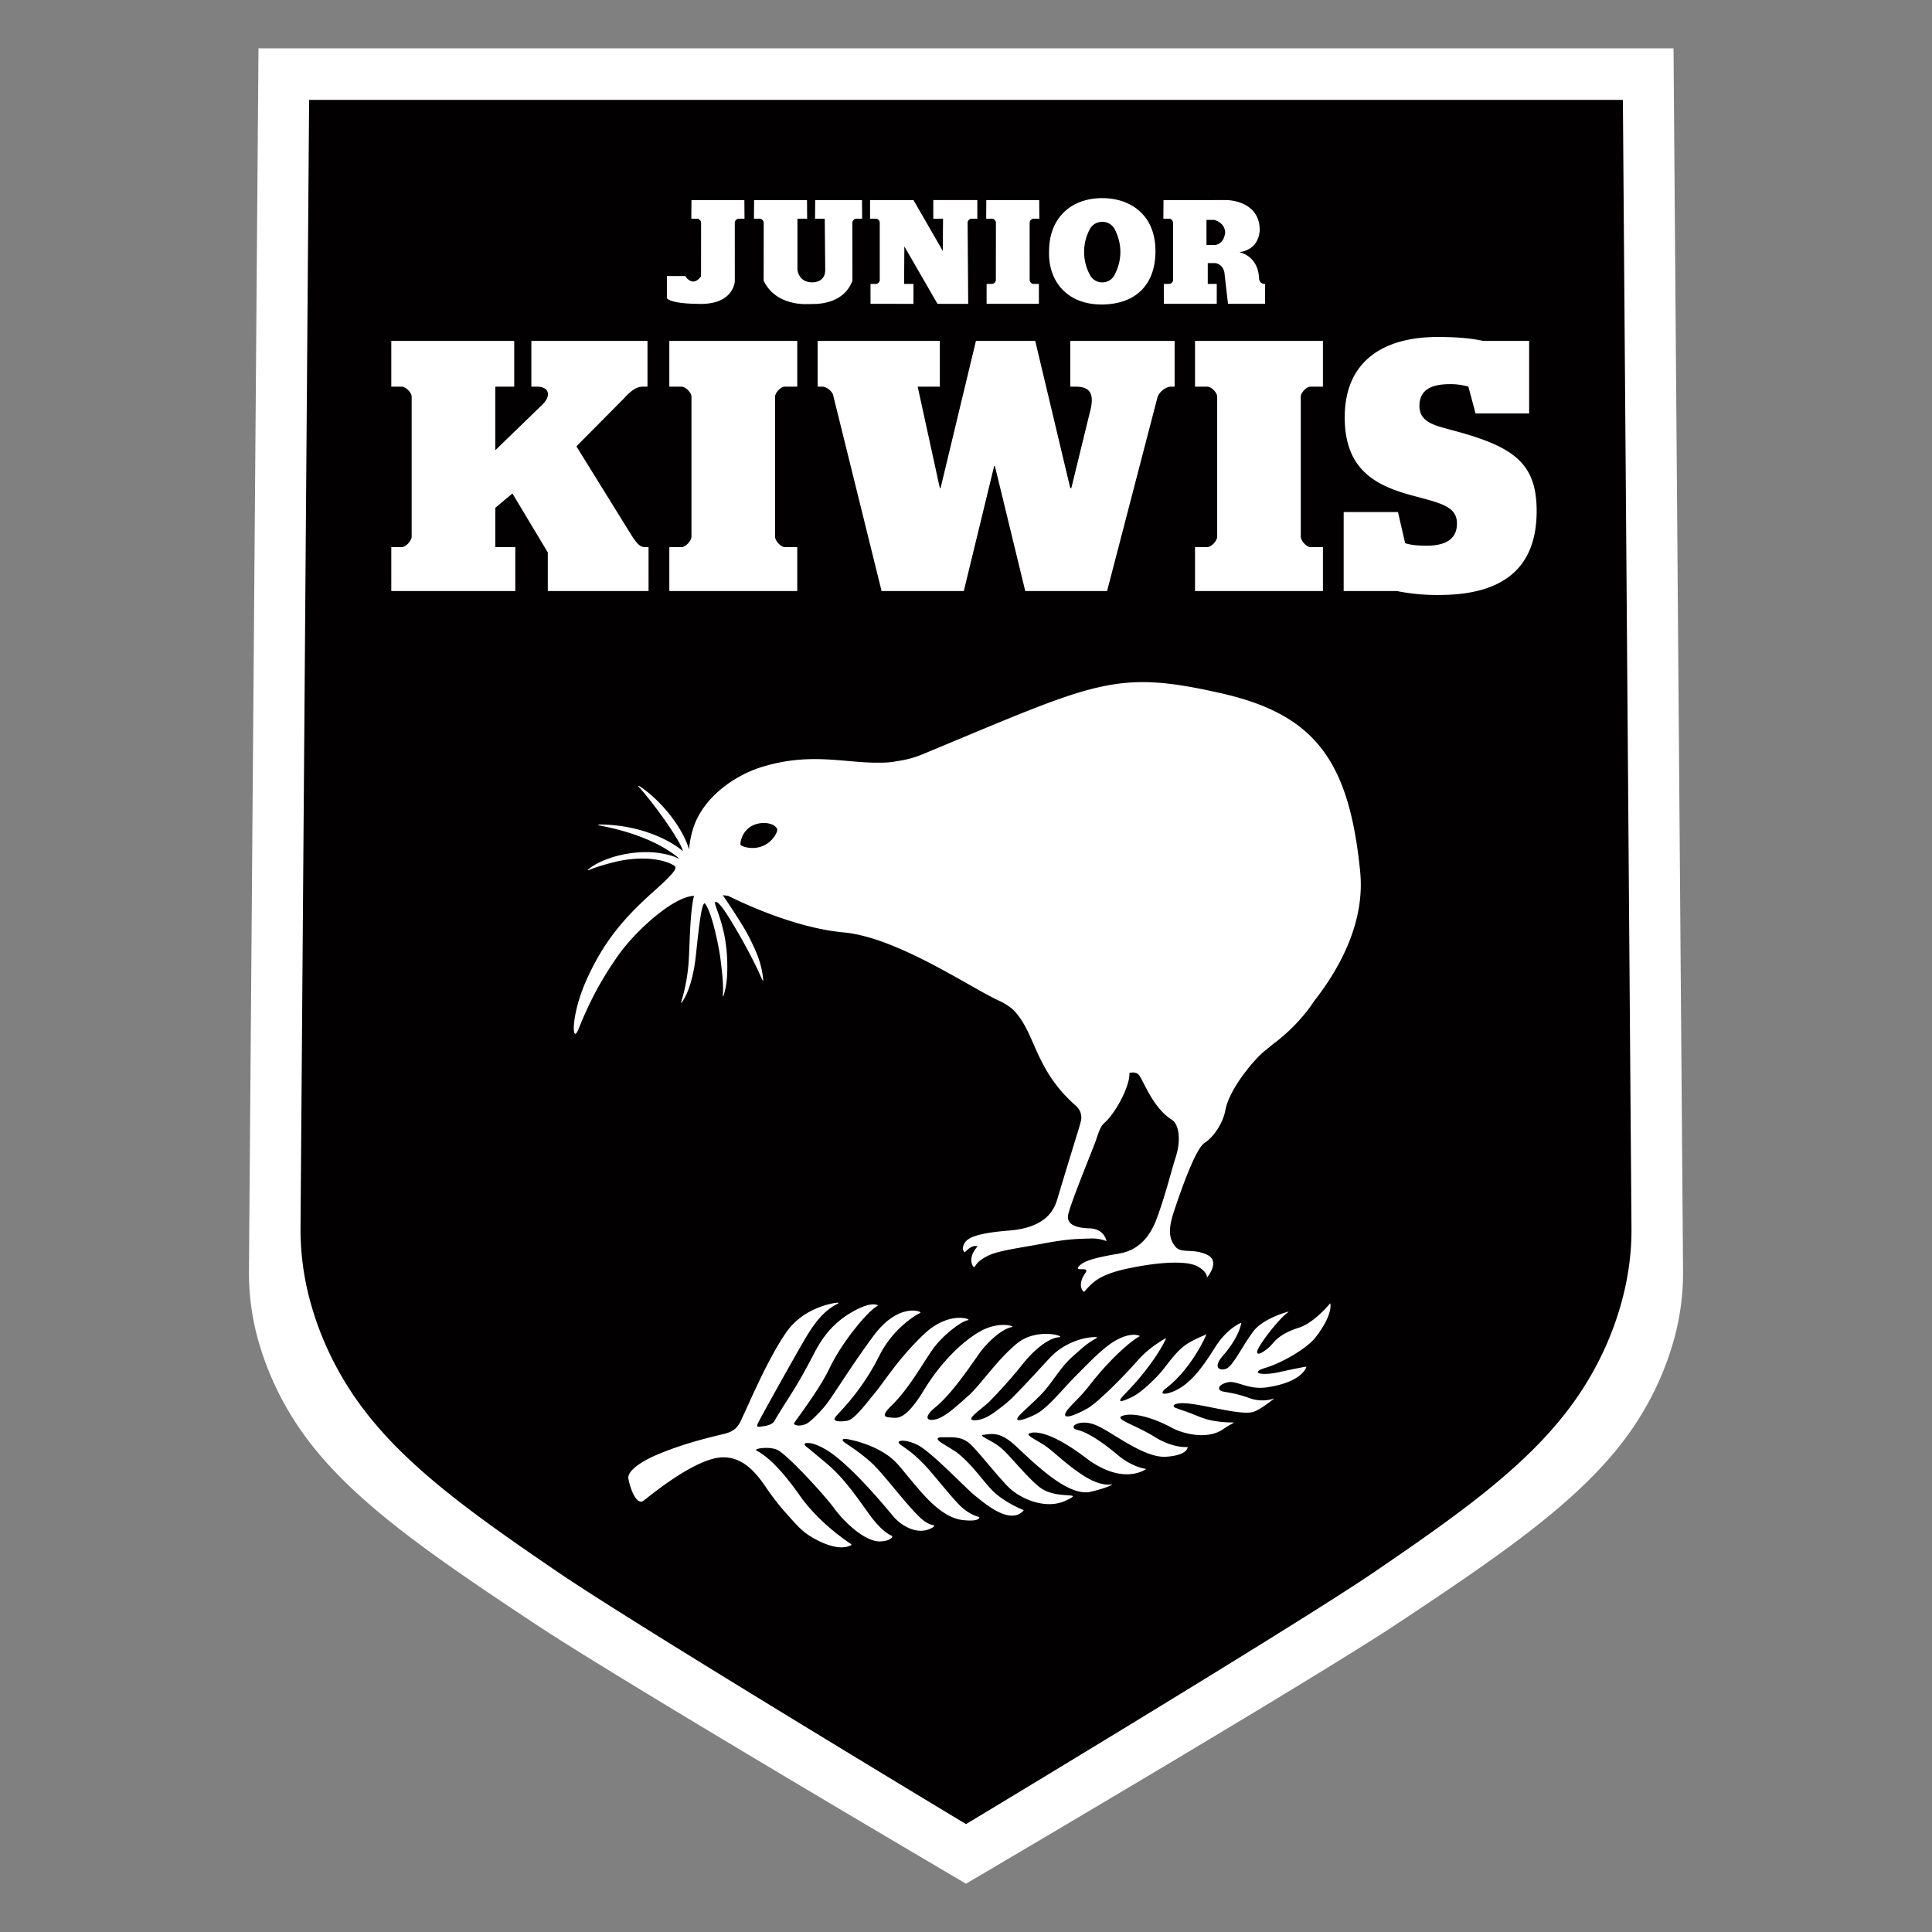 <svg clip-rule="evenodd" fill-rule="evenodd" stroke-linejoin="round" stroke-miterlimit="1.414" viewBox="0 0 100 100" xmlns="http://www.w3.org/2000/svg"><rect x="0" y="0" width="100" height="100" fill="#808080" stroke="none"/><path d="m86.621 2.5.494 63.326a12.958 12.958 0 0 1 -.587 3.905 15.41 15.41 0 0 1 -1.585 3.513c-.639 1.048-1.421 2.046-2.392 3.047-.876.905-1.921 1.829-3.195 2.825-1.949 1.526-4.288 3.107-7.129 4.987-4.565 3.019-22.227 13.397-22.227 13.397s-17.661-10.378-22.226-13.397c-2.842-1.88-5.181-3.461-7.131-4.987-1.273-.996-2.318-1.92-3.194-2.825-.971-1.001-1.753-1.999-2.392-3.047a15.41 15.41 0 0 1 -1.585-3.513 12.927 12.927 0 0 1 -.587-3.905l.494-63.326z" fill="#fff"/><path d="m16 5.171-.445 58.374a14.165 14.165 0 0 0 .611 4.192c.377 1.27.921 2.504 1.615 3.67.646 1.086 1.428 2.109 2.391 3.13.835.883 1.817 1.774 3.004 2.726 1.616 1.293 3.491 2.607 5.732 4.131 4.154 2.826 21.092 13.022 21.092 13.022s16.938-10.196 21.093-13.022c2.24-1.524 4.115-2.838 5.731-4.131 1.187-.952 2.169-1.843 3.004-2.726.963-1.021 1.746-2.044 2.391-3.13a16.202 16.202 0 0 0 1.615-3.67c.419-1.401.624-2.811.611-4.192l-.445-58.374z" fill="#020000" fill-rule="nonzero"/><path d="m68.826 67.486c.017-.021.029-.024.032-.007.024.119.065.664-.762 1.74-.441.57-1.736 1.324-2.586 1.576-.852.253-.253.443.725.222.602-.138 1.144-.24 1.324-.273.041-.007.068-.016.048.035-.066.173-.414.784-2.003 1.025-1.02.157-1.577-.378-2.082-.251-.503.126-.535.41-.22.472.316.063.694.095 1.388.347a1.928 1.928 0 0 0 1.215.027c.05-.015.057-.012.02.014-.175.125-.651.517-1.014.653-.579.216-2.271-.284-3.312-.41-.903-.109-.95.147-.755.212.081.027.246.098.389.142.526.164 1.016.438 1.565.529 1.305.219 1.324-.127.504.441-.791.546-2.05.253-2.68-.094-.631-.347-1.734-.789-2.428-.631-.694.157.536.473 1.546 1.104 1.009.63 1.733.536 1.733.536s.033.424-1.104.505c-1.175.083-2.806-1.293-3.657-1.64-.852-.348-1.482.126-.946.252s1.292.63 2.081 1.293c.716.601 1.354.709 1.465.723.011.002.012.006.003.013-.135.094-1.274.81-3.108-.579-1.955-1.482-2.71-1.333-2.869-1.292-.306.079.124.261.663.599.526.331 1.103.978 2.08 1.608.737.476 1.224.485 1.418.46.064-.007.106-.009.016.035-.117.058-.392.184-1.068.343-1.26.297-3.235-1.815-3.991-2.477-.758-.662-1.163-.506-1.546-.474-.252.021.103.167.499.399.211.125.396.262.563.427.465.453 1.243 1.419 1.839 1.887.879.688 2.428.188 1.356.693-1.072.504-2.396-.127-2.964-.693-.567-.568-1.451-1.704-1.923-2.176-.474-.474-.945-.401-1.483-.41-.354-.007-.32.126-.081.278.145.094.708.434.828.526.768.594 1.339 1.471 1.839 1.97.522.522 1.361.907 1.567.982.044.016.023.047.014.056-.732.768-2.09-.474-2.496-.786-.409-.315-2.276-2.286-2.976-2.628-.679-.332-1.158-.235-.914-.038.2.161.583.354 1.255 1.048.433.447 1.343 1.618 1.848 2.123.426.426.859.562.981.593.023.006.03.005.028.026-.004.059-.087.224-.853.138-1.121-.126-2.071-1.342-2.745-2.141-.347-.41-.655-.855-1.095-1.174-.584-.424-1.292-.692-1.993-.847-.47-.104-.46.026-.261.164.209.146.414.276.618.427.258.19.487.37.748.607.64.582 1.796 2.175 2.554 2.87.305.279.538.341.681.364.033.005.021.022.017.029a.34.34 0 0 1 -.103.091c-.706.424-1.579-.048-2.046-.611-.757-.915-1.928-2.255-2.933-3.058-.456-.364-.859-.567-1.174-.666-.174-.055-.718-.115-.314.189.089.066.223.182.433.357.346.289.706.573 1.025.895.657.662 1.191 1.434 1.733 2.189.612.851 1.044 1.073 1.165 1.122.022.01.043.017.041.035-.01.061-.123.236-.607.261-.795.043-1.892-1.009-2.396-1.702-.336-.462-1.289-1.53-2.045-2.273l-.003-.002a14.798 14.798 0 0 0 -.132-.128c-.007-.007-.014-.013-.02-.021a56.118 56.118 0 0 0 -.2-.185l-.064-.058-.078-.068-.102-.087c-.017-.015-.035-.028-.051-.041a2.232 2.232 0 0 0 -.103-.079l-.034-.023a1.074 1.074 0 0 0 -.101-.062c-.403-.205-1.287-.079-1.092.03.237.133.969.517 2.226 2.311.985 1.405 2.4 2.348 2.662 2.527.019.012.049.041-.038.08-.637.285-1.572-.175-2.099-.504-.46-.287-.8-.705-1.16-1.102a12.553 12.553 0 0 1 -1.079-1.375c-.526-.777-1.177-1.581-2.226-1.589-1.401-.009-3.753 1.955-4.131 2.239-.379.284-.71-.667-.789-1.136-.093-.555 1.317-1.166 1.317-1.166 1.568-.696 3.248-1.049 3.697-1.167.666-.175.741-.535 1.009-1.104.32-.678 1.242-2.841 2.158-4.151.692-.989 1.764-1.344 2.301-1.465.333-.076.498-.073.313.02-.788.398-1.288 1.177-1.722 1.918-.354.602-2.259 3.993-2.369 4.252-.088.211-.045.202.321.145.217-.035.44-.103.536-.27.33-.577.702-1.126 1.048-1.691.361-.592.691-1.2 1.009-1.816.466-.903 1.041-1.608 1.987-2.144.799-.453 1.136-.399 1.272-.349.06.022.018.046-.001.056-.447.234-1.784 1.794-2.47 3.225-.57 1.192-1.849 2.812-1.837 2.854.033.111.325.158.639.016.155-.07.54-.422.922-.868.434-.508 1.222-1.875 2.547-3.673 1.324-1.798 2.585-1.261 2.428-1.199-.158.064-1.387.757-2.113 2.208-.821 1.64-1.809 2.667-2.144 3.027-.062.066-.191.21-.181.266.026.137.385.126.654.081.379-.063.968-.876 1.44-1.443.474-.567 1.208-1.773 2.533-3.034 1.324-1.262 2.554-.758 2.27-.725-.284.031-1.236.708-1.797 1.481-.465.64-1.239 2.056-2.144 2.932-.657.637-.253.6.063.631.315.031.736.007 1.619-1.443s2.024-2.552 2.963-3.059c.95-.511 1.797-.224 1.577-.188-.485.078-1.26.756-1.72 1.415-.591.849-1.44 2.084-2.252 2.747-.52.423-.517.718-.012.623.504-.095 1.168-.726 1.766-1.261.599-.536 1.451-1.829 2.491-2.681 1.041-.851 2.617-.347 2.145-.315-.474.031-1.23.599-1.83 1.356a26.263 26.263 0 0 1 -1.733 1.955c-.379.379-1.248.93-.852.978.581.039 1.101-.4 1.611-.799.356-.279.668-.626.982-.951.477-.494.933-1.008 1.405-1.507.594-.631 1.528-1.03 2.299-1.043.167-.003.116.032.055.067-.515.298-.683.476-1.225.956-.659.585-1.036 1.359-1.643 1.978-.332.338-.69.649-1.025.983-.63.631.566.159.944-.088.559-.364 1.327-1.307 1.831-1.811.505-.505 1.216-1.257 1.766-1.664.848-.628 1.402-.569 1.587-.496.034.013.034.031-.001.048-.248.125-1.337.934-2.595 2.561-.546.704-1.167 1.167-1.23 1.45-.063.284.568.032 1.136-.283.567-.316 1.986-1.767 2.617-2.492.53-.609 1.215-1.018 1.42-1.134.04-.021.052-.011.033.03-.129.271-.716 1.412-2.115 2.838-.546.558-.072.364.337.174.41-.189.956-.692 1.361-1.116.481-.503.925-1.309 1.612-1.706.533-.308.787-.366.868-.428.04-.031.041-.029.031.001-.095.271-.854 1.836-2.057 2.76-.536.413.063.386.681.019.721-.431 1.266-1.217 1.864-2.163.561-.885 1.231-1.19 1.317-1.226.005-.003.008-.002.008.002-.008.067-.109.74-.946 1.697-.495.566-.252.789.126.693.378-.094.852-1.166 1.451-1.955.427-.56 1.383-.894 1.759-1.001.097-.027.026.029.007.042-.458.315-1.577 1.769-1.577 2.032 0 .284.584-.185.726-.347.213-.244.472-.599 1.45-.914.721-.233 1.438-1.057 1.582-1.229zm1.577-22.361c.258 2.617-1.064 5.016-2.412 6.729 0 0-.702 1.157-2.125 2.209a16.244 16.244 0 0 1 -.388.318c-.511.397-1.845 1.948-2.055 3.089-.123.671-.614 1.395-1.068 1.679s-1.167 2.278-1.586 3.537c-.326.978-.256 1.443.069 1.84.311.376.893.073 1.63.414.738.341 0 1.192 0 1.192s.07-.256-.453-.568c-.52-.308-1.828-.27-3.463.057-1.63.326-1.974.72-2.441 1.249-.228-.171-.228-.568.056-.965s-.567-.056-.34-.341c.227-.283.753-.452 2.1-.68 1.281-.219 1.757-1.267 2.003-1.965.47-1.333.683-2.277.932-3.05.275-.858.163-1.677-.21-1.912-.962-.607-1.421-1.922-1.69-2.299-.101-.147-.319-.174-.505-.121.042.669-.723 2.09-1.3 2.59-.227.199-.327.61-.478 1.022-.199.535-1.277 3.157-1.391 3.724-.114.568.551.691 1.106.705.515.013.797.31.88.662-.456-.166-.683-.14-1.161-.125-.409.013-.968.03-2.16.257-1.191.227-2.34.361-2.876.655-.368.203-.475.303-.618.529-.08.126-.181-.199-.182-.262a.956.956 0 0 1 .053-.368c.038-.108.247-.425.28-.409-.293-.133-.67.301-.67.301s-.22-.109-.016-.469c.149-.268.586-.519 2.326-.658 2.158-.173 2.39-1.339 2.529-1.801.396-1.311.655-2.164 1.059-3.469.057-.184.114-.416.114-.416s.117-.432-.261-.765c-2.202-1.939-2.053-3.779-3.268-4.995a3.1 3.1 0 0 0 -.723-.453c-1.492-.68-5.258-3.278-8.046-3.532-2.582-.237-5.406-1.612-5.959-1.89-.177-.025-.283-.035-.283-.035s.966 1.414 1.295 2.045c.5.962.716 1.536.793 2.295.024.245-.084-.064-.314-.55a28.94 28.94 0 0 0 -.934-1.762c-.397-.681-.975-1.682-1.202-1.682-.226 0 .539 1.056.591 3.071.019.707-.023 1.232-.171 1.719-.082.267-.048-.022-.046-.119.007-.47-.02-.81-.137-1.752-.064-.507-.406-2.29-.781-2.814-.212-.296-.402 1.949-.503 2.802-.129 1.083-.417 1.909-.715 2.293-.032.041-.051.052-.036.004a9.39 9.39 0 0 0 .399-2.194c.052-.833.06-2.491.271-3.323-1.126.052-3.085 1.893-3.912 3.067-.943 1.341-1.528 2.489-2.067 3.833-.247.614-.355-.016-.085-1.109.106-.432.272-.935.51-1.463.92-2.037 1.987-3.24 3.527-4.612 1.296-1.154 1.138-1.219.921-1.324 0 0-.822-.518-2.543-.237-.587.096-1.447.362-1.738.491-.129.058-.127.023-.081-.016.185-.16.525-.369 1.014-.547.977-.359 1.998-.387 2.561-.31.811.109 1.095.305 1.095.305.008-.026-.02-.054-.059-.085-1.403-1.127-3.471-1.523-4.013-1.631-.194-.039-.033-.058.054-.055.351.01 1.09.032 1.989.278 1.019.28 1.803.717 2.254 1.104-.083-.448-1.36-2.295-2.288-3.334-.063-.07.005-.052.102.013.956.64 2.124 1.971 2.504 3.236a4.76 4.76 0 0 1 .205-1.071c.486-1.591 2.109-2.757 3.563-3.203 2.527-.778 4.293-.196 6.06-.223.566.01.936-.078.936-.078a5.31 5.31 0 0 0 1.317-.354c9.022-3.745 9.935-4.408 15.446-3.163 4.859 1.096 6.64 3.481 7.209 9.245zm-30.173-2.199c-.079-.226-.421-.349-.786-.325-.22.014-.448.082-.633.213-.447.317-.506.841-.482.911.018.053.322.185.7.164.126-.007.26-.03.394-.079.621-.229.836-.801.807-.884zm32.13-16.421.37 1.609c.277.093.61.13 1.11.13.98 0 1.572-.333 1.572-1.147 0-.888-.851-1.054-2.219-1.424-1.887-.5-3.59-1.276-3.59-4.069 0-2.941 2.036-4.162 4.811-4.162 1.164 0 1.83.092 2.367.204h2.367v3.754h-2.774l-.37-1.387a3.263 3.263 0 0 0 -.962-.129c-1.018 0-1.572.333-1.572 1.128 0 .869.832 1.017 1.775 1.276 3.108.833 4.292 1.683 4.292 4.162 0 2.811-1.573 4.346-5.05 4.346a10.53 10.53 0 0 1 -2.183-.203h-2.756v-4.088zm-45.744-8.859v2.367h-.98v3.292l2.404-2.33c.536-.5.369-.962-.241-.962h-.296v-2.367h6.011v2.367h-.241c-.313 0-.591.186-.961.592l-2.478 2.497 2.922 4.716c.166.222.333.5.611.5h.202v2.275h-5.215v-1.998l-1.831-3.052-.887.741v2.034h1.035v2.275h-6.418v-2.275h.536c.222 0 .518-.333.518-.537v-7.25c0-.204-.296-.518-.518-.518h-.536v-2.367zm22.03 0v2.367h-1.147l1.147 5.252h.037l1.831-7.619h3.07l1.813 7.619h.055l.944-3.865c.259-.925.11-1.387-.721-1.387h-.278v-2.367h5.401v2.367h-.185c-.259 0-.611.259-.703.555l-2.608 10.025h-4.235l-1.572-6.474h-.037l-1.572 6.474h-4.255l-2.516-10.173c-.074-.185-.333-.407-.554-.407h-.241v-2.367zm19.829 0v2.367h-.647c-.204 0-.5.314-.5.518v7.25c0 .204.296.537.5.537h.647v2.275h-6.621v-2.275h.628c.223 0 .519-.333.519-.537v-7.25c0-.204-.296-.518-.519-.518h-.628v-2.367zm-27.209 0v2.367h-.648c-.203 0-.5.314-.5.518v7.25c0 .204.297.537.5.537h.648v2.275h-6.622v-2.275h.629c.221 0 .517-.333.517-.537v-7.25c0-.204-.296-.518-.517-.518h-.629v-2.367zm13.035-4.66c0-1.652 1.086-2.728 2.748-2.731 1.395-.002 2.755.803 2.757 2.739.003 1.753-1.033 2.755-2.766 2.766-1.852.011-2.804-1.263-2.739-2.774zm-12.548 2.753c-.009.001-1.613.101-2.227-1.214l.004-2.985s.014-.147-.166-.22h-.34l.008-.962 2.738-.001.008.963-.502.001v2.649c.118.69.746.639.746.639v.008c.229-.002.688-.076.692-.647l-.025-2.649-.502-.001.008-.963 2.422.001.007.962h-.339c-.181.073-.167.22-.167.22l.004 2.985c-.428 1.176-1.728 1.222-2.116 1.208v.006zm-3.217-4.419h-.34c-.18.073-.163.22-.163.22l.001 3.023s-.054 1.258-1.955 1.163c0 0-1.298.006-1.561-.287v-1.151h.949s.378.629.818.011l.003-2.759s.014-.147-.166-.22h-.34l.008-.962 2.738-.001zm12.05.001h-.339c-.181.072-.163.219-.163.219l.03 4.187h-1.334v-.001h-.256l-1.715-2.973-.013 1.944h.486l-.002 1.03-2.222-.001v-1.029h.254s.17.012.224-.172v-2.992s.018-.14-.162-.213h-.34l.001-.962 1.789-.001v.001h.458l1.517 2.631.012-1.668-.504-.001.001-.964h2.278zm12.393 4.405h-2.739l-.001-1.029h.256s.169.012.223-.172v-2.985s.018-.147-.162-.22h-.34l.007-.962 3.26-.002s1.655-.002 1.719 1.473c0 0 .078 1.061-1.056 1.227 0 0 .969.155 1.023 1.352 0 0 0 .299.312.289l.001 1.029h-1.921l-.176-1.525s.006-.471-.462-.582h-.409v1.078h.465zm-9.182-4.406h-.34c-.18.073-.163.22-.163.22l.001 2.985c.054.183.222.172.223.172h.255v1.029h-2.706v-1.029h.255s.17.012.223-.172l.004-2.985s.015-.147-.166-.22h-.339l.007-.962 2.738-.001zm3.249 3.296a.712.712 0 0 1 -.643-.41 2.494 2.494 0 0 1 -.01-2.314.712.712 0 0 1 .659-.408.71.71 0 0 1 .659.408c.376.758.374 1.56-.01 2.314a.709.709 0 0 1 -.649.41zm5.803-3.235h-.402v1.303h.402c.005.001.482.012.564-.634 0 0 .039-.485-.564-.669z" fill="#fff"/></svg>